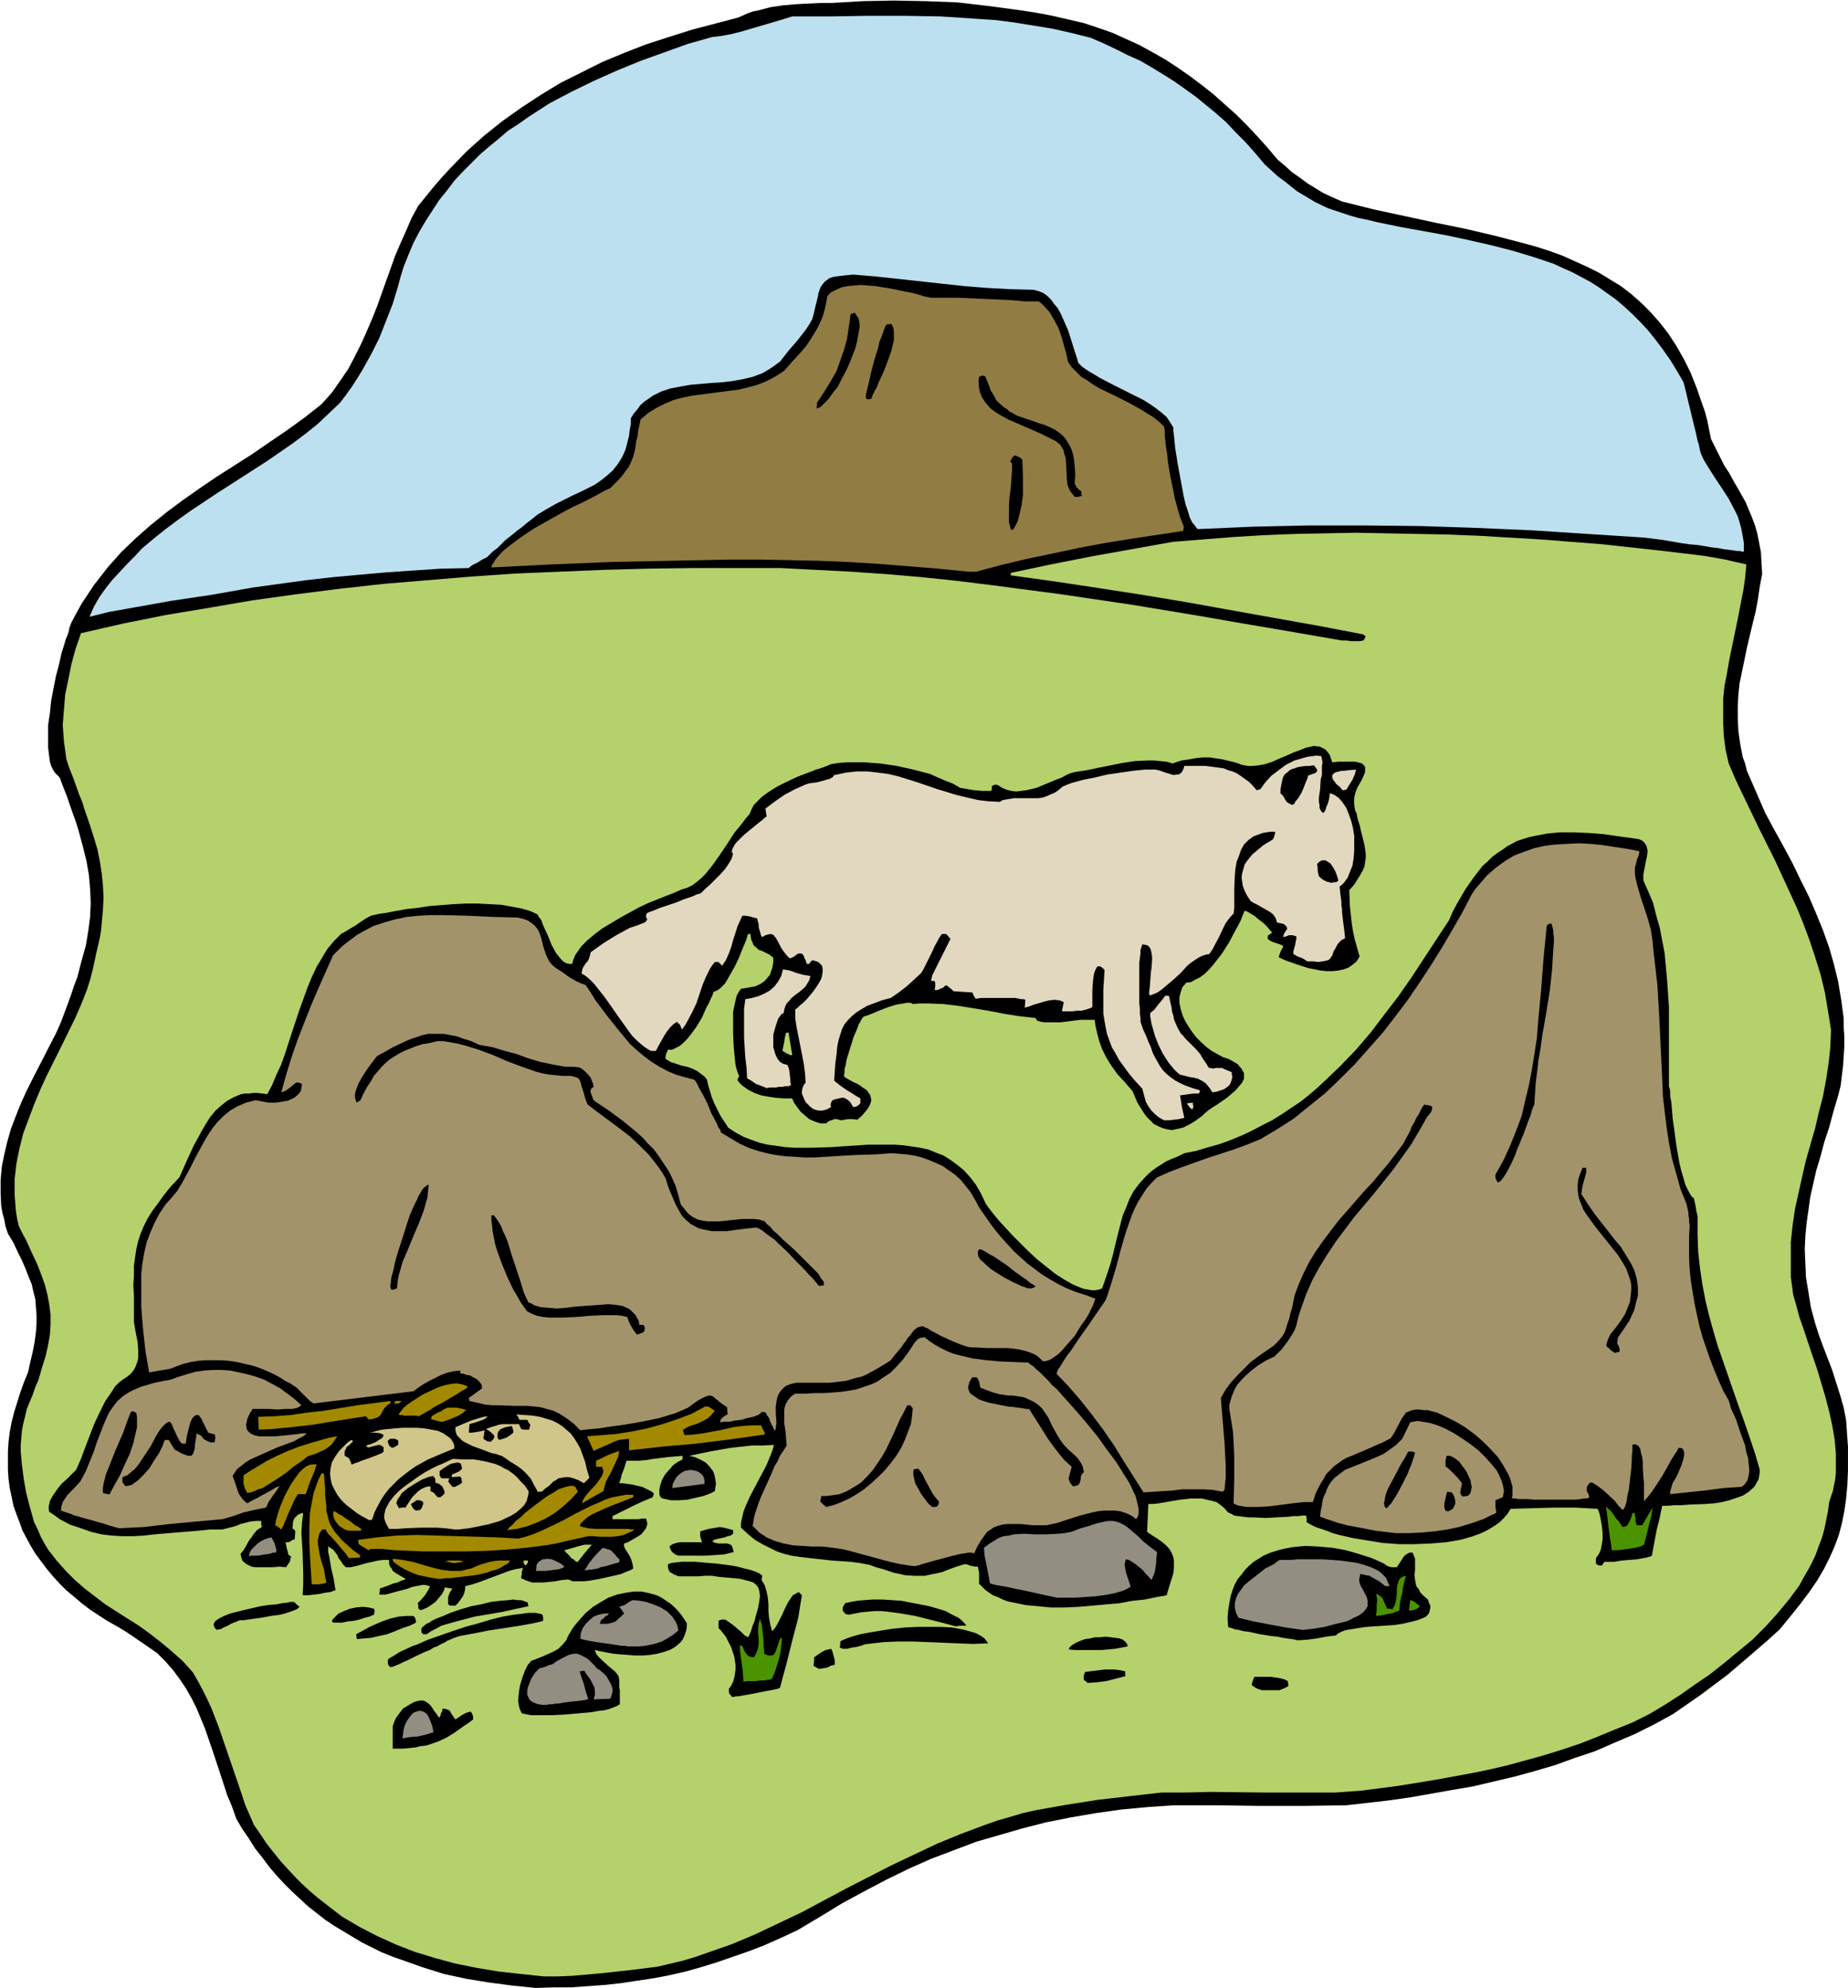 <svg xmlns="http://www.w3.org/2000/svg" fill-rule="evenodd" height="527.525" preserveAspectRatio="none" stroke-linecap="round" viewBox="0 0 3035 3265" width="490.455"><style>.brush1{fill:#000}.pen1{stroke:none}.brush2{fill:#b5d16b}.brush3{fill:#938e82}.brush4{fill:#4c9300}.brush5{fill:#a38900}.brush6{fill:#a3936b}.brush7{fill:#d1c689}.brush8{fill:#e2d8bf}</style><path class="pen1 brush1" d="m880 3265-39-4-38-5-37-6-37-8-35-11-34-12-17-6-17-7-16-8-16-8-15-9-15-9-15-9-15-10-14-11-14-11-13-12-13-12-13-13-13-14-12-14-11-15-12-15-10-16-11-16-10-17-7-20-8-19-12-37-12-36-12-35-7-17-7-17-8-16-9-16-10-15-11-15-13-15-14-14-26-18-25-17-15-9-16-9-14-9-15-10-13-10-13-11-12-10-11-11-11-12-10-12-9-12-9-12-8-13-7-13-7-13-5-14-5-13-5-14-3-15-3-14-2-15-1-15v-30l1-16 2-16 3-16 4-16 5-16 5-16 6-17 7-17 4-18 4-17 3-16 2-15 1-15v-13l-1-13-1-13-3-12-3-13-5-12-5-13-6-14-7-14-7-15-9-15-4-12-2-11-3-11-2-11-1-21v-22l2-22 4-20 5-21 6-21 8-21 8-20 9-20 10-20 20-39 20-39 7-16 6-16 6-16 5-14 5-15 5-13 7-27 7-25 4-24 3-23 1-23-1-23-2-23-4-23-6-24-7-26-4-13-5-14-5-14-5-15-6-15-6-16-4-4-4-4-3-5-3-6-2-7-1-7-1-8-1-8v-37l3-20 2-20 4-21 4-20 5-19 4-18 5-16 2-7 3-7 2-6 1-6 2-5 1-3 9-17 9-16 10-15 10-15 11-14 10-13 23-26 24-23 25-22 26-21 27-20 27-19 28-19 58-37 29-20 28-19 29-21 28-22 17-19 14-20 13-19 11-21 10-20 9-20 9-21 8-20 15-42 15-42 9-21 9-20 9-21 11-20 13-16 13-16 13-15 13-14 27-28 29-26 30-24 31-22 32-21 33-20 34-17 34-17 36-15 36-14 37-12 38-12 38-10 38-10 7-3 9-4 8-3 10-2 19-5 20-3 22-2 20-1 20-1h18l52-3 51-1 52 1 52 2 52 6 52 7 26 4 26 5 26 6 26 6 24 8 23 8 22 10 22 10 22 12 21 12 20 13 20 14 20 15 19 15 19 17 18 16 18 18 17 18 17 19 16 19 13 11 11 10 13 9 12 9 13 8 13 8 15 7 16 7 52 13 51 11 51 11 49 10 47 11 23 6 23 6 22 6 22 7 22 8 20 9 20 9 20 10 18 11 18 11 17 13 17 15 15 15 15 17 14 18 13 20 12 21 11 22 10 25 9 26 5 14 4 15 3 15 3 15 8 16 7 14 7 14 8 12 7 13 7 12 13 23 5 12 5 12 5 13 4 14 3 15 3 16 1 17 1 19-4 21-3 21-4 21-5 20-9 38-8 39-4 19-2 19-1 19v20l1 21 3 21 4 21 4 11 3 12 30 69 15 28 15 27 15 28 13 27 14 28 12 28 11 27 10 28 8 28 7 29 5 30 4 30v15l1 15v15l-1 16-1 16-2 16-2 17-4 16-8 27-7 26-8 24-6 23-7 23-5 22-5 22-3 22-3 21-2 21-1 22 1 23 1 23 4 24 4 25 7 26 6 19 7 19 15 39 13 41 6 21 4 21 1 15 1 14 1 14v39l-1 24-2 22-3 21-4 20-5 19-7 19-8 18-9 18-11 19-13 19-15 20-16 20-9 11-9 11-21 19-22 19-42 36-44 33-23 16-23 16-31 17-32 16-33 14-32 14-33 11-33 12-34 10-33 9-34 8-34 8-35 6-34 6-34 6-35 5-70 8-71 1h-71l-70-1h-71l-44 3-43 4-42 6-41 7-40 8-39 10-38 11-38 11-37 14-37 14-36 16-37 18-36 19-37 20-36 22-37 22-28 13-27 12-26 10-26 9-26 9-26 8-25 7-26 6-26 5-27 4-26 4-27 3-28 2-28 2h-28l-30 1z"/><path class="pen1 brush2" d="m893 3246-38-4-36-4-36-6-35-7-33-9-33-10-31-12-31-14-29-15-29-17-13-10-13-10-14-11-13-11-12-11-12-12-24-26-12-15-11-14-10-15-11-16-14-32-11-33-11-32-11-32-11-32-12-31-7-15-7-14-8-15-8-14-17-19-18-16-18-15-18-14-18-13-19-12-36-23-17-13-17-13-16-14-15-15-15-17-7-9-7-9-6-10-6-11-5-12-6-12-7-25-6-23-4-23-3-23-2-22v-11l1-12 1-11 2-11 3-12 3-13 5-12 5-12 4-12 5-11 6-21 6-19 4-18 3-17 1-17v-16l-2-16-3-16-4-16-6-17-7-18-9-19-9-20-6-11-6-12-3-13-2-13-1-13-1-13v-25l3-26 5-25 6-24 9-24 9-24 10-24 11-24 24-48 23-47 10-23 9-23 5-16 4-15 3-14 3-14 3-13 3-13 2-12 1-11 2-22 1-21-1-20-2-20-3-19-4-20-6-20-7-22-8-23-4-13-5-12-5-14-5-14-6-15-5-15-2-15-2-14-1-14-1-13 1-13 1-12 2-25 5-24 5-25 7-26 9-26 70-16 70-14 72-12 70-12 72-10 71-9 72-8 72-6 72-6 73-5 72-3 72-3 73-2 73-1h145l58 3 58 3 58 4 58 5 57 6 57 7 114 15 115 17 115 19 57 10 59 10 116 20h8l6 1h15l6-1 2-3 2-4-2-1-2-2-73-14-73-13-145-26-72-12-71-11-73-11-72-10v-4l66-14 66-13 67-12 67-12 50-4 50-4 50-3 50-2 50-1 51-1 50 1 51 1 51 1 50 2 101 6 102 8 100 11 67 8 34 6 17 4 18 4-2 22-3 21-4 20-4 21-8 39-4 19-4 20-3 18-4 20-2 20v41l1 21 3 23 5 22 12 28 13 27 25 52 26 52 24 52 12 26 11 27 10 27 9 27 9 29 7 29 5 30 5 31-1 28-3 28-4 26-5 27-7 27-6 26-15 52-6 26-6 27-6 27-4 27-3 28v57l2 15 2 15 5 17 5 19 7 20 7 21 7 21 8 23 14 47 6 23 5 23 4 23 2 23v32l-1 10-2 10-2 10-3 9-3 9-2 15-3 15-3 15-4 14-5 13-5 14-6 13-7 13-7 12-7 13-17 23-19 23-20 22-21 21-23 19-23 19-24 19-25 17-24 17-25 16-25 15-28 14-30 12-29 12-28 11-30 10-29 9-29 8-29 8-30 7-29 6-60 11-61 10-62 8-41 3h-123l-82-1-41 1h-40l-27 3-26 3-52 6-51 8-51 9-22 5-20 6-21 6-20 7-40 15-39 16-38 18-38 18-74 38-73 39-38 18-38 18-38 16-40 14-20 7-20 6-21 5-21 5-48 6-46 5-46 4-24 1h-23z"/><path class="pen1 brush1" d="M649 2872h-4v-37l2-6 3-7 5-7 3-4 4-5 5-3 5-3 5-3 4-2 4-1 4-1h6l3 1 3 2 3 2 3 3 3 4 3 5 4 5 4 6 1-1 1-2 1-2v-2l2-3 1-5 5 1 4 1 3 2 1 2 1 2 2 3 2 3 3 4 6-4 6-4 6-3 7-2 2 3 1 2 1 3v5l-8 6-9 6-7 5-7 5-13 8-13 6-14 5-7 2-9 1-8 2-10 1-11 1h-12z"/><path class="pen1 brush3" d="m661 2855 1-8 1-7 2-7 3-6 4-6 3-4 4-4 5-2 4-1h4l5 2 4 3 3 5 3 7 3 8 2 10-13 4-13 3-13 1-12 2z"/><path class="pen1 brush1" d="m872 2817-15-3-2-4-2-5-1-5-1-6 1-13 2-13 4-13 4-11 5-10 3-3 2-3 18-7 9-4 9-4 9-5 7-7 6-7 2-5 2-4 8-13 10-12 10-11 12-10 13-8 12-7 14-5 14-3 13-2h14l14 3 7 2 6 2 7 4 6 4 6 4 6 5 6 6 6 7 5 7 5 8v6l-1 6-2 6-2 5-2 4-3 4-8 7-8 5-11 4-11 3-12 2-12 1h-13l-12-1-13-1-11-1-11-2-10-2-9-2 2 6 4 5 5 5 11 10 6 5 6 5 5 7 1 6v12l1 5v23l-5 3-5 2-8 3-8 2-9 1-11 2-22 2-23 2-21 1h-34z"/><path class="pen1 brush3" d="m891 2800-7-1-6-2-4-2-4-3-2-4-2-4v-8l1-5 2-5 4-10 6-9 7-7 8-2 7-3 7-2 5-4 11-6 10-5 4-1 5-1h5l5 2 6 3 7 4 6 6 4 4 4 5 5 3 6 5 5 5 4 7 4 7 2 7v4l-1 4-1 4-2 4-27 1 1-4 1-3v-7l-1-6-3-6-3-6-8-11-2-4-8 1 3 10 4 11 3 12 2 6 2 7-11 2-10 1-9 1-8 1-6 1-5 1h-5l-4 1h-6l-4 1h-7z"/><path class="pen1 brush1" d="m1202 2787-2-3-2-2-1-3v-5l4-6 3-6 2-7 1-6 1-7v-7l-2-14-5-15-6-12-3-6-4-5-4-5-4-4v-12l2-1 3-1h6l6 4 7 5 13 11 6 6 6 3 4-9 3-10 3-7 2-8 4-14 1-6 1-5 1-9-1-8-2-6-3-4-5-4-6-2-8-2-8-2-10-1-11-1-12-1-13-2h-11l-12 1h-30l-4-1-5-2-3-2-4-2-2-4-1-4v-5l6-2 8-1 9-1h21l11 1 24 2 24 3 11 2 11 3 9 2 9 3 7 3 5 4-1 4v4l3 4 2 4 3 10 2 10 1 11v11l1 11 2 11 3 11 3-3 3-4 5-9 5-10 5-11 5-10 6-9 2-3 4-2 3-2 3-1 5 5-3 18-3 19-10 38-10 40-5 18-5 19-2 1-3 1-5 1-5 1-11 2-25 5-12 2-5 1h-4l-4 1h-3zm871-11-7-2-4-2-3-2-3-2v-3l1-3 1-3 2-5h27l7 1 7 1 8 2 6 3 1 8-5 3-5 2-5 2h-28zm-287-12-3-3-2-1-1-1v-8l1-2 1-3 32-4h16l9 1 9 2v8l-31 8-16 2-15 1z"/><path class="pen1 brush4" d="m1221 2762-1-16-2-15-2-14-1-13 2-2 3 3 1 3 3 6 2 2 2 3 4 2 6 1 2-3 2-4 3-8 1-8v-8l-1-9v-8l1-8 2-7 1 1v2l1 3 1 3 1 8 1 9 1 9v9l1 8v5l4 2 4 1h5l2-1 2-2 2-4 2-6 2-6 2-6 3-5 1 3v3l-1 8-1 9-2 10-6 20-3 8-4 8-14 2h-5l-7 1h-14l-6 1z"/><path class="pen1 brush1" d="m1345 2741-9-5 1-7v-7l7-5 6-4 6-3 5-1 4-1 1 2 1 2 2 7 2 8v7l-7 2-6 3-7 1-6 1zm-704-3-2-2-1-1-1-3v-6l3-3 4-2 5-3 6-4 6-3 7-3 8-4 9-3 18-8 20-7 20-7 21-7 22-6 20-6 20-5 18-3 9-1 7-1 8-1h11l6 1 4 1 2 1 1 5v5l-7 2-9 2-11 2-11 2-26 4-26 4-25 5-11 2-11 2-9 3-7 3-5 2-4 3-3 1-4 2-5 3-6 2-6 4-8 3-15 7-14 7-7 3-6 3-5 2-5 2-3 1h-2zm1125-28-11-1 2-4 5-4 5-3 7-3 8-3 8-1 8-2h9l9-1 8 1 8 1 7 1 5 2 4 3 3 4 1 4-10 2-11 2-11 1-11 1h-43zm-382-2-2-1-3-1 1-5v-5l3-2 5-2 5-2 6-2 7-2 7-2 16-3 18-3 19-3 20-2 20-1h39l19 1 16 3 8 2 7 2 7 2 6 3 5 3 4 3 3 4 3 4-25 1-25-1-49-2-24-1h-25l-24 1-26 3-6 1-5 2-4 1-4 1-7 1-4 1-4 1h-7z"/><path class="pen1 brush3" d="M1039 2704h-8l-5-1h-6l-12-2-14-2-14-2-12-2-5-1-4-1-4-1-2-1 1-9 3-8 5-7 6-6 7-6 8-3 9-2h8l-2 3-3 1-4 4-4 3-1 3-1 3h11l6-1 4-1 5-2 4-4 5-4 5-5-2-3-2-3-4-5 3-1 3-1 3-1 3-2 4-3 6-3 11 1 11 2 12 4 12 5 11 7 4 4 4 4 4 6 3 5 2 6 1 6-10 8-8 5-9 5-9 3-8 2-10 2-10 1h-11z"/><path class="pen1 brush1" d="m2131 2694-4-1-5-1-8-1-7-1-9-2-10-1-19-3-18-4-9-1-7-2-7-1-5-2-4-1-2-1-1-14 1-13 2-12 2-11 3-10 4-10 5-9 6-7 6-8 7-7 7-6 8-5 8-5 9-4 9-3 10-3 9-2 11-2 10-1 11-1 21 1 23 2 22 4 21 6 22 7 20 9 4 3 4 2 5 1h8l6-9 5-8 3-3 3-2 4-2h5l2 5 2 5v18l-1 9 1 8 1 5 1 5 4 5 3 6 5 5 7 6 2 6 2 4v4l-1 4-1 4-2 3-3 3-4 2-10 4-12 3-13 3-14 2-15 1-15 1-15 1-14 2-12 2-6 1-4 1-5 2-4 2-2 1-3 3-8 1-8 1-16 3-15 2-16 1zm-1545-2-1-8 22-12 11-5 12-5 12-4 13-3 12-1h12l2 2 1 2 1 3v4l-10 5-12 4-12 5-13 5-14 3-13 3-12 1-11 1zm109-8-2-2-1-2v-5l2-3 3-2 3-3 5-2 4-3 6-3 13-5 14-6 15-5 17-5 16-3 16-4 16-2 14-1 7-1 6 1h6l4 1 5 2 3 1v3l1 3-9 2-10 2-22 5-23 4-24 4-23 6-11 3-11 3-10 3-9 5-8 4-7 5h-6zm-339-7-3-3-1-2-1-3v-2l1-2 2-3 3-2 3-2 8-4 10-4 12-3 12-3 26-6 13-2 12-1 11-2 9-1 3-1h7l4 4 5 4-3 3-4 2-5 2-6 2-6 2-8 2-15 2-16 3-15 2-14 2h-6l-5 2-5 2-5 2-3 2-4 2-5 2-3 2-3 1h-2l-3 1z"/><path class="pen1 brush3" d="m2140 2677-28-4-27-5-26-5-25-6-4-8-2-8v-8l2-8 3-7 5-7 5-7 7-6 14-11 14-11 8-4 6-3 5-4 3-2 2-1h18l11-1h41l29 2 15 2 13 2 14 4 11 4 10 5 5 4 3 3 4 4 4 9 2 5h-7l-5-4-5-4-11-6-5-3-6-1-4-1-5-1-1 5-1 5 1 5 2 5 5 9 5 10 1 5v9l-3 5-4 5-3 2-4 3-4 2-5 2-5 3-7 3-17 4-19 5-18 3-9 1-8 1z"/><path class="pen1 brush1" d="m1569 2671-22-6-44-11-23-4-22-3-11-1h-11l-11 1-11 1-10 2-10 2-5-1-2-2-2-2-1-3v-3l1-3 3-5 9-2 11-2 12-1 14-1h15l15 1 16 1 15 3 16 3 15 3 14 4 13 4 11 6 10 5 4 3 4 4 3 3 2 3h-9l-9 1zm-1022-6-2-3 2-3 3-3 3-3 3-3 9-4 10-4 10-2 11-1 9 1 9 2 1 2v4l-1 4-7 3-8 2-9 3-9 2-10 1-9 2h-15z"/><path class="pen1 brush4" d="m2260 2654 1-10v-9l1-8-2-9 3 1 3 2 3 2 2 3 3 7 4 9h4l5 1 2-4 2-4 2-8 1-9v-8l1-7 2-7 2-3 2-2 4-2 4-1-3 11-2 9-1 8-2 7-2 11-1 11-10 4-9 2-10 2-9 1zm59-9h-5l2-17 4 1 3 2 4 3 5 4-6 5-4 1-3 1z"/><path class="pen1 brush1" d="m689 2644-2-3v-5l-1-3 6-6 6-7 5-8 2-4 1-3-4-1-4-1h-4l-5 1-11 2-11 4-12 3-11 3-11 3h-10l1-10 1-1h2l5-2 6-2 7-3 8-2 6-3 4-1 2-1 1-1-7-4-5-3-5-3-4-3-2-4-3-4-1-4v-6h-9l-9 1-18 4-18 5-9 2h-8l-5-5-3-5-4-5-2-5-3-4-3-4-4-3-5-3v9l2 9 3 18 2 8 2 9 3 19h-1l-3 1-2 1-4 1-8 1-9 2-9 1-8 1h-9l-1-1 1-17v-17l-1-34-1-17-1-17 1-16 2-16-5 1-4 2-3 3-2 2-2 4-1 4v4l-1 5 3 2 2 3-1 13-3 1-2 1-3 2-3 1h-4l2 10 3 11 4 2-1 5-1 4-3 4-3 5-11-1-12 1h-28l-6-1-4-2-4-2-4-3-3-3-2-6-1-5 5-6 3-5 6-11 4-5 4-6 5-6 8-5-1-5v-5h-9l-9 1-16 4-7 3-7 2-16 4h-20l-19 2-37 3-35 3-18 2-18 1h-17l-17-1-17-2-17-4-17-6-18-6-17-9-8-6-9-6-1-4v-5l1-4 1-5 5-9 7-10 7-9 9-8 8-8 7-7 8-18 7-19 15-39 9-19 9-18 11-16 5-8 7-7 7-5 6-4 6-5 4-5 3-5 2-5 2-6 1-5v-12l-1-14-3-15-3-18v-42l-1-18 1-17v-15l2-15 2-13 3-13 4-12 5-12 6-12 8-13 9-12 10-14 12-15 7-7 7-8 11-25 12-26 13-24 7-12 7-11 9-11 9-8 10-8 11-6 12-5 6-1h7l7-1h7l8 1 8 1 8-15 7-17 8-17 6-17 12-37 12-36 13-36 7-17 8-17 9-15 9-15 11-13 12-12 3-1 3-2 2-1 3-2 5-3 7-4 7-5 9-6 9-5 13-3 14-2 15-3 17-3 19-2 19-3 39-3 20-1h20l19 1 19 1 17 3 16 3 14 4 7 3 6 3 2 4 4 5 2 6 3 7 6 13 6 15 7 13 4 5 4 5 4 4 5 3 5 1h5l1-5 2-5 2-5 3-4 7-10 10-10 12-10 12-9 15-9 15-9 31-17 15-7 15-6 15-6 13-5 11-5 10-3 8-4 8-6 7-6 7-7 12-15 12-17 12-18 11-17 13-16 6-8 6-7 3-7 4-8 6-6 7-7 8-6 9-6 10-6 10-5 21-10 21-8 10-4 10-3 8-3 7-3 13-2 14-1h27l27 2 27 4 27 6 27 7 25 11 13 5 12 7 24 4 13 1h14l1-3v-5l2-1 2-1h5l8 5 7 3 8 2 8 1 8-1 8-1 9-2 8-2 17-7 17-7 8-3 7-4 7-3 7-2 20-3 19-4 20-4 20-4 20-3 21-1h10l10 1 11 1 10 3 8-3 7-2 13-2 11-2 11-1h11l6 1 7 1 7 1 8 2 9 2 10 3 5 2 5 1 6 1h6l11-1 11-2 12-4 11-5 12-5 11-5 11-4 10-4 9-2 5-1 4 1h4l4 2 4 2 3 2 3 4 3 4 2 6 2 6 10-1h28l4 1 4 1 3 1 2 2 2 2 1 2v8l-2 5-3 7-4 7-4 7-3 8-2 9v8l1 9 1 4 2 4 2 10 3 9 2 9 2 8 4 16 1 7 1 7v7l-1 7-1 7-3 7-4 7-5 8-5 8-8 9 1 26 3 28 2 13 3 14 4 14 4 14-5 8-6 5-7 5-8 3-9 2-9 1h-10l-10-1-10-2-10-2-19-6-8-3-9-3-7-3-6-3 2-6 2-5 3-5v-3l-5-2-6-2-6-2-4-2-4-3v-5l1-1 3-2 3-2-1-2-2-2-5-6-6-6-8-6-7-6-7-4-3-2-2-1-3-1h-1l-3 7-3 8-4 8-5 9-10 19-12 19-7 9-7 9-7 8-7 7-8 6-8 4-7 4-8 1-3 4-3 3-3 9-2 8v9l2 10 3 10 4 9 6 10 6 9 7 9 8 8 9 8 8 6 9 5 9 5 9 3 6 3 5 3 5 3 3 4 3 3 2 4 2 3v10l-3 6-5 6-6 7-7 6-7 6-16 11-8 5-7 5-6 5-4 4-11 8-10 6-10 5-9 2-9 2-7-1-8-2-7-3-8-4-6-6-6-6-5-7-5-8-5-8-8-19-13-15-12-13-10-14-8-13-7-14-5-14-4-16-2-9-1-9h-24l-16 2-16 2h-27l-6-1-4-1-3-2-1-3-27-3-25-4-26-5-24-4-25-4-25-3-25-1h-13l-12 1-3-2h-7l-5 1-6 1-6 1-13 4-13 5-12 5-5 2-5 2-4 1-3 2-2 3-2 4-3 5-2 6-6 14-5 16-5 16-2 7-1 7-2 7v6l-1 4 1 3 14 8 7 3 5 3 5 4 5 3 3 4 3 4 1 4 1 5-1 4-2 5-3 5-4 5-5 6-8 7-8-1h-7l-12 2-3-1-4-1h-4l-2 1-6 2-3 2-2 2h-10l-9-3-9-4-7-6-7-6-6-8-5-7-3-7h-14l-13-1-13-2-11-2-11-4-10-5-10-7-4-4-4-5 1-3 2-4-2-4-2-6-2-8-1-9-1-10-1-11-1-23v-34l2-10 2-9 2-8 4-7 3-4 12-2 11-2 9-4 7-5 6-7 3-4 1-4 2-5 1-5 1-6v-7l-6-5-6-3-6-3-6-2-4-4-3-2-2-3-1-3-2-4-1-5-1-6-4 2-1 4-2 6-2 5-3 7-6 15-7 15-8 14-4 7-4 7-5 5-4 4-5 3-5 2-2 6-3 6-3 7-4 7-7 16-9 15-11 15-5 6-6 6-6 5-6 3-6 3h-7l-3 7-1 4v4l8 5 9 3 9 3 9 2 9 3 8 4 8 6 4 3 4 5 2 9 3 10 3 10 4 10 5 10 5 10 13 20 12 8 13 7 13 5 14 5 13 3 15 2 14 2 15 1h29l31-1 30-2 30-2h45l14 1 14 2 13 2 14 3 12 5 13 5 11 7 11 8 11 9 10 11 10 13 8 14 8 17 2 3 3 4 7 9 9 11 11 12 12 13 13 13 13 13 14 13 15 12 15 12 14 9 14 8 7 3 7 3 6 2 7 1 5 1h6l6-1 5-2 7-20 6-18 5-18 4-17 2-8 2-8 4-16 4-15 6-14 5-13 7-13 9-12 10-11 6-6 6-5 7-5 8-5 8-5 9-4 10-4 10-5 20-4 20-6 18-5 19-7 17-7 17-8 17-9 16-8 16-10 15-10 15-10 14-11 14-12 13-12 26-25 25-26 24-28 22-29 23-30 21-30 21-32 42-64 6-14 7-13 7-12 7-12 7-10 7-10 7-9 7-9 8-7 8-8 8-6 8-5 8-6 17-9 9-3 10-3 9-2 21-4 21-2h22l25 1 25 2 28 4 29 4 5 2 4 3 2 3 2 3 1 4 1 4-1 9-2 9-2 11-2 10v10l8 18 8 19 5 20 6 21 4 21 4 21 2 22 2 22 3 44v130l2 7v9l2 11 1 12 1 13 2 14 4 30 5 29 3 13 4 13 3 11 5 10 4 7 2 3 3 2 3 14 1 7 2 8v30l1 29 3 27 4 27 5 26 6 25 7 25 7 24 17 49 17 49 9 25 9 26 9 27 8 27v6l-1 6-1 5-3 5-2 4-3 4-8 7-9 6-11 4-12 4-12 3-13 2-14 1-26 1-13 1h-12l-11 1h-9l-2 9-2 10-5 20-4 21-2 11-2 11-2 1-3 1-4 1-5 1-11 2-13 1-12 1-12 2h-16l-2 3-2 3h-5l-2-1-2-1-1-2v-8l3-4 3-5 2-5 1-5 2-11v-11l-1-11-2-11-2-10-3-8-36-2h-36l-36 1-35 1-5 8-6 7-6 6-8 6-8 5-9 5-9 4-11 4-10 3-11 3-24 4-25 2-26 1h-26l-26-2-25-4-24-4-22-5-11-3-10-4-9-3-9-3-8-4-7-4v-6l-1-5h-6l-7 1h-8l-8 1-19 1-19 1-19-1h-9l-8-1-8-1-7-1-5-3-5-2-6-7-6-5-7-5-7-2-9-2-8-2h-18l-18 2-18 3-17 3-9 1h-8l-2 46 9 6 8 5 7 5 6 5 5 5 3 4 3 6 2 5 1 6v13l-1 8-2 7-3 9-3 10-3 10-17 3-19 4-20 2-21 4-23 2-22 2-23 2-23 1h-22l-21-2-21-2-19-4-10-2-8-3-8-4-8-3-6-4-7-5-5-5-5-5v-18l-1-5-1-5h-4l-4-1h-3l-2-1-6-2h-3l-4 1-12 4-11 4-10 4-9 2-10 2-9 2h-16l-17-1-8-2-10-2-9-3-9-3-11-3-11-4-16-3-15-2-15-1-15-1-27-3-26-3-14-2-12-3-12-4-12-6-12-6-12-7-11-9-12-11v-8l2-9 2-9 3-8 8-18 9-17 9-17 9-17 7-17 3-8 2-8-18 1h-18l-18 2-18 2-34 6-33 7 9 2 9 4 9 5 6 6 3 4 3 4 2 5 1 4 1 6 1 6-1 5-1 7-4 2-4 2-11 4-13 3-13 3-14 1h-12l-6-1-4-1-5-1-3-2-2-4v-9l1-5 3-10 5-9 7-8 7-8 7-5 4-2 4-2v-6l-12 1-12 1-24 3-12 2-12 1h-20l-4 13-2 5-2 5-1 5-1 3-1 3-1 3h6l7 1 8 1 8 2 9 2 8 4 6 3 3 2 2 2-1 3-1 3-17 7-17 8-16 8-16 8v5h43l5-1h7l1 3 1 4v3l-1 3-1 3-3 4-5 6-8 5-7 4-7 4-6 2v5l2 4 5 8 3 5 2 5 2 7 1 7-3 2-5 2-5 2-7 3-8 2-9 2-18 4-17 3-9 1h-19l-4-2-3-1-11 1-10 2-10 1-9 1h-19l-9-3-9-4v-3l1-3v-4l1-4 1-3-12 2-11 3-24 9-24 9-12 4-12 3v5l-1 4-1 4-2 4-5 7-3 4-4 4h-9l-1-1-2-1v-12l1-3 2-5 2-3 2-3-13-2v3l-1 2-3 6-5 6-6 7-7 5-6 4-7 3-3 1h-3z"/><path class="pen1 brush3" d="m1736 2624-19-4-18-4-18-4-15-3-14-3-6-1-6-1-5-1-4-1-3-1h-2l-3-16-3-15-3-15-1-13 8-6 8-5 8-5 8-3 9-1 8-2 17-1 17 1h19l20-1 10-1 11-2 8-3 8-3 7-2 7-2 6-2 6-2 9-2 9-2h8l6 1 6 2 6 3 5 3 6 5 7 6 7 6 8 8 10 8 12 9v4l-1 6v6l-1 7-1 8-2 6-2 5-1 2-1 2-5-6-5-5-5-6-6-5-5-4-6-4-5-3-5-1-1 4-1 5 1 6 1 6 2 6 2 6 4 12-7 4-7 3-14 4-16 3-17 2-16 1-16 1h-28z"/><path class="pen1 brush5" d="m512 2602-3-47-1-24v-23l1-23 2-11 2-11 2-11 4-11 4-11 5-10h4l1 13 1 12v11l1 9 1 9v8l2 7 2 8 2 6 4 7 4 6 6 7 6 7 9 8 9 8 12 9-1 1v2l-18 1-5-7-5-6-10-12-10-11-5-5-3-6h-6l-3 4-2 4-1 5-1 5v5l1 6 2 12 3 12 4 12 2 12 1 5 1 5-2 1-4 1-7 1h-11zm207-9-12-2-10-2-10-2-8-3-9-4-8-4-8-5-8-6-1-3v-2l8 1 8 1 16 3 31 9 16 4 16 2h17l8-2 9-2 9-4 8-3 7-2 7-2 6-1 8-1h19l-4 5-6 3-6 4-7 3-8 2-8 3-18 4-17 2-17 2-8 1h-7l-7 1h-6z"/><path class="pen1 brush3" d="m880 2580 1-5v-4l2-4 2-2 3-2 3-2h3l4-1 8 1 7 3 8 4 6 5-1 1-2 1-5 2-7 1-8 1-8 1h-16zm80-1 4-6 3-5 7-9 7-8 4-4 5-5 6 2 4 1 3 1 2 2 2 2 3 3 3 4 5 5-1 2v2l-8 2-7 2-6 2-5 1-5 1-4 2-6 1-5 1h-3l-8 1z"/><path class="pen1 brush6" d="m1499 2572-20-3-18-4-37-10-18-5-19-5-19-3-18-2h-16l-16-1-16-1-15-3-14-4-14-6-6-4-6-4-5-5-6-6 1-5 1-7 2-8 3-9 3-9 4-10 9-20 9-20 4-10 5-8 4-9 4-6 4-6 3-5-1-11-1-13-2-12v-23l1-5 2-5 3-5 3-4 4-4 5-3h17l15-1h15l15-1 13-1 13-2 12-2 12-4 12-4 11-5 10-7 11-7 10-10 10-11 9-12 10-15 1-2 2-2 4-4 4-2h3l3-1 9 7 9 6 9 5 10 5 10 4 11 3 21 5 23 3 22 2 47 2 3 3 5 3 5 5 6 5 6 6 7 7 7 8 8 7 16 18 17 19 17 20 17 21 15 21 15 20 7 11 6 10 6 9 5 9 4 9 4 8 2 8 2 8 1 6v6l-1 5-3 5-8-6-9-4-9-3-9-1h-18l-10 1-9 2-20 5-19 6-18 6-9 2-9 2h-23l-10-1-10-1h-23l-7 1-7 2-6 2-6 4-6 4-5 7-5 7-6 10-5 11-5-1h-5l-5 1-7 1-13 3-15 4-15 4-14 4-7 2-6 2-5 1h-4z"/><path class="pen1 brush2" d="m863 2571-1-1-1-1-1-2v-4h7v3l-1 2-1 1-2 2z"/><path class="pen1 brush5" d="m743 2567-7-2h-6l7-2h16l8 1-1 1h-2l-2 1h-3l-4 1h-6z"/><path class="pen1 brush2" d="m946 2565-4-4-4-2-2-3-2-2-3-3-2-2-2-3 11-3 10-3 12-3h12l-12 14-11 14h-3z"/><path class="pen1 brush3" d="m409 2556 1-6 3-5 5-5 5-5 6-4 6-3 6-2 5-1 2 4 3 6 2 7 1 4-1 4h-5l-5 2-8 1-6 1-5 1h-11l-4 1z"/><path class="pen1 brush1" d="M1144 2555h-30l-5-2-4-3-2-2-1-2-2-4v-3l5-3 6-2 6-1h36l-2-6-1-4v-8l14-4 12-2 6-1 7 1 7 2 8 2v6l-4 3-5 1-5 2-5 1-5 1-4 1-3 1-3 2 2 2 3 1 5 1h15l5 2 2 2 1 3 1 3 1 4-8 2-8 2-15 1-16 1h-14z"/><path class="pen1 brush5" d="m695 2548-23-1-23-1-21-2h-20l-1 1-2 1-16-10-1-7 16-2 15-2 33-3 33-1 34 1 67 2 33 1 32 2 12-3 12-4 12-5 11-5 25-12 24-13 24-12 12-5 11-5 12-4 11-2 11-2h12v4l-5 2-5 2-13 5-13 5-14 6-13 6-6 3-5 3-5 4-4 4-3 3-2 4 2 1 3 1 5 1 4 1 12 1h54l5 1h5l-4 3-5 2-9 4-9 2-10 1h-20l-10-1h-9l-18 4-18 4-17 4-17 3-32 4-32 3-32 2-33 1h-72z"/><path class="pen1 brush4" d="m2647 2546-1-9-2-12-3-22-1-10-1-9-1-6v-4l3 4 4 3 6 8 3 5 4 4 7 10 7-2 3-5 3-6 3-10h4v4l1 4v6l2 6h9l17-29-1 7-1 7-4 15-4 17-4 15-6 3-8 2-14 2-14 2h-11z"/><path class="pen1 brush6" d="m2292 2518-33-4-31-6-16-3-15-4-15-5-14-5 1-9 2-9 1-8 2-7 3-6 2-6 3-6 3-5 7-8 9-7 8-6 10-4 20-8 22-9 11-5 10-7 11-8 10-10 13-27 5-1 5-1h5l5 1 12 2 13 4 14 6 13 7 14 9 13 9 13 10 11 11 10 11 9 11 6 12 2 5 2 6 2 11-1 5-1 5-12 5v12l1 4v5l-11 5-10 5-20 7-20 6-19 4-21 3-20 2-22 1h-22z"/><path class="pen1 brush5" d="m572 2514-6-2-6-4-4-3-3-4-3-4-2-5-1-5 1-5h1l2 1 2 1 2 2 6 3 7 5 8 5 7 6 6 3 5 4-1 1-1 1h-20zm-110-2-5-4-5-3 1-7 2-7 2-7 3-9 7-17 9-17 5-8 5-7 5-7 5-5 6-5 6-3 6-1h6l-1 3-1 3-1 4-2 5-3 7-3 7-3 9-4 11h-13l-1 2-2 3-2 4-2 4-9 20-4 10-2 4-1 4-2 3-1 2-1 2z"/><path class="pen1 brush7" d="m747 2512-15-2-15-1h-26l-25 1-13 1h-14l-3-5-2-4-2-5-1-4v-5l1-4 1-5 2-4 5-9 7-9 9-9 10-8 10-7 11-8 11-7 11-6 10-5 10-4 8-4 7-3 17 1h18l17 3 16 4 8 3 7 4 8 4 7 5 7 6 6 7 7 7 6 9v4l-1 4-2 8-4 7-6 6-7 6-8 5-19 9-10 3-11 3-10 2-10 2-10 2-9 1-7 1h-7z"/><path class="pen1 brush5" d="M833 2513v-1h1l3-4 5-4 5-6 8-6 7-7 18-14 19-14 9-5 9-6 9-3 7-2 7-1 2 1 3 1 4 8-12 13-12 11-14 11-15 9-15 7-16 6-16 4-16 2z"/><path class="pen1 brush6" d="m196 2510-15-4-12-4-11-3-10-3-8-2-7-2-6-2-5-1-4-2-3-1-6-2-9-3 1-7 2-7 4-6 4-6 11-11 10-11 9-17 7-17 6-15 5-15 5-13 5-13 5-12 5-11 7-10 7-9 9-8 11-7 6-3 7-3 7-3 8-2 9-3 9-2 10-2 11-2 14-5 13-4 14-4 14-2 15-1h14l14 1 14 3 14 3 14 4 14 5 13 7 13 7 12 9 12 9 11 10-3 2-3 2-4 1-5 1h-12l-12 1-13-1h-28l-4 6-3 6-2 5-1 5-1 4 1 4v3l2 3 2 2 2 2 6 3 8 2h28l20-2 9-1 8-1 8-1h6l-6 5-8 4-7 4-8 3-19 7-18 8-18 8-9 4-8 5-6 5-7 5-4 6-4 6 4 11 4 12 2 6 4 6 4 5 6 5 2-1 2-1 3-2 4-2 8-4 5-3 4-2 9-5 7-4 3-2 3-1 2-1h1l-6 9-6 8-6 9-4 9-10 2-10 2-17 4-17 6-17 5-22 2-22 2-43 4-43 5-21 1-19 1z"/><path class="pen1 brush7" d="m607 2497-11-6-10-6-9-7-9-7-8-8-6-8-5-9-4-8-2-9-1-9 1-9 2-9 5-9 7-10 9-9 5-5 6-4 3 2-6 6-5 4-1 3-2 3v8l4 2 3 2 2 4 1 2 1 4h2l2-1 2-1 4-1 7-3 9-3 8-3 8-3 7-3 2-1 2-2v-7l-4-3-4-1-4 1-4 1-4 1-3 1h-3l-3-2 3-2 5-1 9-4 4-3 4-2 3-3 1-3-3-2-3-1-7-1h-10l5-1 7-2 9-2 10-1 11-1 12-1h24l12 1 11 2 11 2 9 4 7 5 3 2 3 3 2 3 2 4 1 3v5l-22 9-21 9-20 11-10 7-18 14-8 8-8 8-7 9-6 9-6 11-5 10-4 12h-2l-2 1z"/><path class="pen1 brush1" d="m2375 2482-2-3-1-4v-5l1-5 2-9 1-4 1-2 7 1 3 4 2 5 1 5v5l-2 4-2 4-5 3-2 1h-4zm-1692-1-4-3-2-3-1-2-1-3 5-3 4-3h5l3 1 3 2v3l-1 3-1 3-3 4-7 1z"/><path class="pen1 brush6" d="m2664 2479-6-6-6-8-15-14-7-6-7-5-6-4-3-1h-3l-2 3-2 2-1 3v5l1 3 2 3 1 5-3 2h-5l-6 1-8 1h-69l-10-1h-15l-6-1h-5l1-6v-13l-2-7-2-7-3-7-8-14-9-14-12-13-13-13-14-12-15-11-15-9-16-8-15-7-8-2-7-2h-7l-7-1h-6l-6 1-5 2-5 2-7 10-11 21-3 5-4 6-13 7-12 5-11 5-9 4-10 4-9 4-8 3-7 4-7 5-7 5-6 6-7 7-5 9-6 10-6 12-5 15h-15l-9 1-9 1-39 5-19 1h-17l-7-1-6-1-6-2-3-2 1-40v-38l-1-20-1-19-3-19-3-19v-7l2-7 2-7 3-7 3-7 4-6 10-11 12-11 12-9 13-8 13-6 6-6 6-6 9-12 8-12 4-7 3-8 3-13 4-13 9-25 10-23 12-22 13-21 14-21 15-20 15-20 32-38 32-40 15-21 15-21 13-22 13-23 6-7 2-5v-4l-2-2h-2l-3-1h-3l-3-1-4 6-3 6-2 4-4 6-3 7-2 3-3 5-2 6-3 6-4 7-4 8-12 16-13 17-26 31-15 16-13 15-28 32-13 17-12 16-12 17-11 18-9 18-8 18-7 19-4 20-3 10-2 9-3 8-2 7-3 8-4 6-6 7-7 7-13 9-13 9-12 9-11 11-10 10-11 12-9 12-8 14 3 37 3 36 1 19 1 19v20l-2 20-3 3-16-3-17-1h-33l-16 2-16 1-16 1-16 1-33-52-16-26-18-26-18-24-19-24-19-22-20-21 1-1v-2l2-4 4-6 5-8 5-8 7-9 14-21 15-21 6-9 7-10 6-9 5-7 4-6 2-5 8-25 8-27 7-27 8-27 9-26 5-12 6-12 7-11 7-11 8-9 9-9 20-9 21-8 42-15 43-14 22-8 22-9 27-16 28-18 26-21 26-21 24-23 24-24 23-26 23-26 21-27 21-28 19-28 19-29 18-29 17-29 16-28 15-29 6-9 7-8 6-7 7-8 7-6 7-6 15-11 15-9 16-6 17-6 18-4 18-2 18-1 19-1 19 1 20 2 19 3 20 3 21 4v4l-1 3-1 3-2 5-1 5-2 7v9l1 8 4 16 5 17 11 33 5 18 3 19 1 11 1 10 3 26 3 26 3 52 5 104 1 26 3 26 3 25 4 26 5 26 7 25 7 25 10 25 1 5 1 4 1 6v4l1 4v5l1 7-1 18v36l1 19 2 18 3 19 3 18 4 19 4 18 5 18 12 35 7 18 7 17 8 18 9 16 2 6 2 8 4 8 4 9 7 21 8 22 2 11 3 10 1 11 1 9-1 8-2 8-4 6-3 3-3 2-30 2-30 4-29 3-28 3v-4l1-4 3-10 6-10 5-11 4-10 3-10 1-5v-4l-1-4-2-3-3-1h-3l-2 3-1 3-2 2-3 5-4 6-7 13-8 14-9 14-8 12-4 5-4 5-3 3-2 3v-30l-1-9-1-17v-9l-1-8-2-7-1-6-3-5-3-2-3-1h-2l-2 1v10l-1 7v7l-1 16-2 17-2 17-2 8-1 7-1 6-2 6-2 4-2 2-1-1z"/><path class="pen1 brush1" d="m655 2477-2-4-2-4 1-4 2-4 3-4 3-5 5-4 5-4 11-7 12-7 5-2 5-2 4-1 4-1 1 1 2 2 1 3v5l6 2 4 3 2 2 1 3 2 4v4l-4 4-3 2h-4l-2-2-2-2-2-3-6-3v-8l-7 1-7 3-6 4-5 5-5 5-4 6-4 6-3 5h-6l-5 1zm1621 0-2-3-1-5 1-5 1-6 2-7 3-7 8-15 8-15 3-6 4-7 4-6 2-4 2-4 2-3h7l2 1 2 1-1 3-1 4-2 6-2 6-3 7-3 8-8 16-8 15-4 7-4 6-3 5-4 4-2 3-3 1zm-919-2-5-4-5-5 2-9h8l8-1 7-1 7-1 12-5 12-7 11-7 10-10 9-10 7-10 8-12 7-12 12-25 11-25 6-11 6-12h5l4 5-1 12-2 14-5 13-5 13-6 13-8 13-9 12-10 12-11 11-11 10-12 10-12 8-12 7-13 6-13 5-12 3zm174 0-6-5-6-8-6-8-5-9-5-9-2-9-1-4v-7l1-3 7-1 4 5 4 6 3 7 4 7 8 15 5 7 6 7v3l-1 2-1 2-1 1-3 1h-5z"/><path class="pen1 brush5" d="m956 2469 1-4 2-4 5-7 7-8 7-7 6-8 5-8 1-3 1-4-1-3-1-4h-10v-10l9-4 10-5 10-4 9-3-2 10-4 9-8 17-4 7-4 8-2 7-2 8-18 10-17 10z"/><path class="pen1 brush1" d="m2403 2458-3-2-1-2-1-3 1-3v-3l1-3 1-6-7-9-7-7-6-6-7-6v-10l1-2v-3l1-2h5l5 2 6 4 5 4 4 6 4 5 4 6 3 7 3 6 1 6 1 5-1 6-1 4-3 4-3 1-6 1zm-2227-4-7-2v-8l1-7 2-8 2-8 7-17 7-18 15-35 6-17 3-8 3-7 2-1h2l2 1 3 2 1 7v16l-2 9-4 17-6 18-8 17-8 18-9 16-8 15h-4z"/><path class="pen1 brush5" d="m406 2452-2-4-2-4-2-7v-14l9-6 10-6 18-11 18-9 18-8 18-7 19-6 21-6 11-3 12-2-5 7-4 6-6 5-6 4-7 3-6 3-15 5-10 8-12 8-12 10-13 9-14 9-13 8-7 2-6 3-6 2-6 1z"/><path class="pen1 brush7" d="m883 2450-3-6-3-5-5-10-7-8-7-7-8-6-8-5-5-3-4-3-9-6-4-1-5-2-6-1-6-2-13-5-14-5-12-6-5-3-4-4-4-4-2-4-1-5v-5l26-11 13-4 7-2 7-1-3 3-3 2-8 3-9 3-4 1-3 1-1 14h5l7-1 6-1 8-2-1 5v3l-1 3v2l1 2 2 1 3 2 6 1 2-2 2-2 1-2 1-2-1-3-2-2-3-3-3-2-3-2-2-1 8-3 7-2 6-2 6-1h28v3l2 2v2l2 1 2 1h10l2-8-3-4-2-4h-13l-2-5-3-4 14 1 13 1 12 2 10 3 10 3 8 4 8 5 7 6 7 6 6 8 5 8 5 9 4 11 4 11 3 13 4 13-9 9-9-5-8-3-7-2h-7l-5 1-6 1-4 3-4 2-7 7-7 5-3 3-3 2h-6z"/><path class="pen1 brush3" d="m1104 2444 1-7 3-6 3-5 4-4 4-3 5-3 5-1 5-1 5 1 5 1 4 2 3 2 3 3 2 4 1 5v5l-53 7z"/><path class="pen1 brush1" d="m743 2442-4-5-3-4 2-5h-12l-2-1-1-2-1-2v-7l7-5 8-5 4-2 5-1 5-1 5 1 1 2 1 2v2l1 3-4 4-4 2-9 4v4l14-1 1 2 1 1v3l1 4-4 3-4 2-4 2h-4zm-537-1-2-3-2-2-1-3v-7l8-3 6-5 7-6 5-6 10-15 10-15 8-15 4-7 4-6 4-5 4-4 4-3 4-1 3 4 2 5 6 13 3 6 3 5 2 2 2 1h5l1-6 1-7 4-16 2-7 3-6 2-2 2-2 3-1h3l4 5 4 8 8 16 11 3v3l1 2-1 3v3l-1 2h-6l-5-2-4-2-3-2-2-3-3-3-3-1-3-2-1 7-1 7-1 5v5l-1 4-1 3-1 3-2 2-1 1h-5l-3-1-3-1-5-2-5-3-6-3-2-3-1-2-4-6-1-2-2-3h-6l-2 4-2 6-6 12-8 12-8 13-10 11-5 5-4 4-6 4-4 3-5 1-5 1zm1556 0-4-5-2-4-1-4 1-4 2-7 1-4 1-4-12-11-10-12-9-12-8-11-15-24-16-25h-4l-6-1-7-1-8-1-10-1-10-2-20-4-10-3-8-3-7-5-6-4-2-3-1-3-1-3v-3l1-3 1-4 2-4 3-4h7l2 3 2 4 2 10 10 4 11 4 11 3 14 2h7l7 1 6 1 6 1 9 4 8 4 7 5 6 6 4 6 5 7 7 15 9 16 5 8 6 8 8 8 9 8 5 5 4 6 2 3 2 4 1 4 1 6-3 3-2 4v4l-1 4-1 3-2 3-4 1-2 1h-3z"/><path class="pen1 brush5" d="m975 2383-11-24 25-2 24-2 25-4 25-5 25-7 24-8 24-9 22-12h4l3 1 3 2 3 2 3 2-6 7-5 5-7 4-6 3-7 3-7 2-7 3-7 4v3l1 2v2l2 2 15-1 15-2 32-6 17-4 15-2 16-1h15l2 5 3 5 1 3v2l-57 8-56 7-56 5-54 6v-19l-9 1-8 1-8 3-13 6-14 6-6 3z"/><path class="pen1 brush1" d="m644 2378-3-2-2-2-1-3-1-2v-3l4-3h7l3 1 3 2v7l-5 3-2 1-3 1zm176-13-2-2-1-3v-4l1-4 3-4 4-2 5-2 5-1 5-1 2 3v2l1 2v4l-5 4-6 4-6 2-6 2z"/><path class="pen1 brush6" d="m953 2349-6-6-5-5-12-9-11-7-10-5-11-3-11-3-10-1-11-1h-22l-23-1h-12l-12-1-12-3-14-3-1-5 22-16-1-3v-3l-4-5-4-4-6-3-5-3-6-1-6-2h-4v-5l-10 1-10 2-11 4-10 5-10 5-9 5-9 6-8 6-82 10-82 10-6-4-6-6-11-11-5-5-6-4-6-4-5-2-9-6-11-6-11-5-12-5-12-4-13-3-13-3-13-2-13-1h-26l-12 1-12 2-12 3-11 4-10 4-18 3-17 3-6-34-4-36-3-37v-55l2-18 3-17 4-17 6-16 7-16 8-15 10-15 10-11 9-11 8-13 7-13 7-13 7-14 14-26 7-12 8-12 8-10 10-10 11-9 12-7 7-3 7-3 8-2 8-2 5 1 5 1 11 2h12l13-2 6-1 5-2 6-3 4-3 4-4 3-4 1-5 1-6-2-2h-1l-3-1h-3l-2 1-6 5-5 4-6 4-6 2 8-29 9-29 10-29 11-28 11-28 12-28 24-54 8-8 7-7 9-7 8-6 8-6 9-5 17-9 18-6 18-5 19-4 20-2 19-1h20l41 1 41 2 41 1 9 2 8 3 6 4 5 4 4 5 3 5 4 11 3 13 4 12 3 7 3 6 5 6 6 5 11 7 11 8 12 7 7 3 8 3 8 12 8 13 18 24 19 24 10 12 10 12 11 10 12 10 12 9 13 8 13 7 14 6 14 4 15 4 2 1 2 3 3 5 2 5 3 5 4 7 7 14 6 15 7 13 3 6 2 5 3 4 1 4 15 9 15 9 15 7 15 5 15 4 15 3 16 2 16 1 15 1h17l32-2 34-2 34-1 13-1 13-1 13 1 12 1 13 2 12 3 11 4 12 5 11 5 10 7 10 7 10 9 8 10 8 10 7 12 7 13 18 26 9 12 10 12 10 11 10 11 11 10 11 10 12 9 12 9 13 8 14 8 14 7 15 6 16 5 16 6-2 5-2 6-4 8-4 8-5 8-6 8-11 18-14 16-6 7-7 7-7 5-6 4-6 2-6 1-5-5-6-5-6-3-8-3-7-2-9-2-17-2h-35l-16-1h-8l-7-1-9-3-8-3-7-3-7-3-6-3-5-2-9-5-8-4-6-4-5-2-4-2-4 1-4 1-5 4-2 2-3 4-2 3-4 4-3 5-4 5-4 6-5 6-6 7-6 8-11 7-10 6-9 5-9 5-9 4-9 2-17 5-17 2-9 1h-55l-9 2-8 3-6 5-4 5-3 5-2 6-1 6-1 7v12l1 12v5l-1 4v4l-2 3-2-5-2-4-3-6-2-6-2-3-2-2v-2l-3-3h-5l-3 3-3 2-8 3-10 2-10 3-10 1-9 2h-9l-6 1v-3l1-2 3-3 4-3 4-2-1-12-5-3-4-3-4-3-2-2-3-2-2-2-4-3-4-1h-2l-3 1-3 1-4 2-4 2-5 3-7 5-8 6-9 4-12 5-13 4-13 4-29 6-29 5-15 2-14 2-12 2-12 1-10 1-9 1z"/><path class="pen1 brush5" d="m425 2348-1-21 27-1 27-2 27-4 27-3 55-9 54-7v3l-1 2-3 1-2 2-4 4-1 2-2 3-2 4-2 3-4 3-3 1-3 1-4 1h-5l-4-5-45 7-43 7-45 5-21 2-22 1zm299-13-8-2-8-2 1-5 8-5 7-3 6-4 5-2h16l4 1 5 1 6 2-2 1-1 1-5 4-5 3-7 3-7 3-6 2-6 2h-3zm-37-9-3-1h-20l-4-1h-5l1-3 3-4 4-5 6-5 7-5 8-5 9-6 19-9 9-4 10-3 9-2 9-1 7 1 7 2 3 1 2 2-1 1-2 2-4 2-5 3-6 4-7 4-15 9-15 8-6 4-7 4-5 3-4 2-3 2h-1zm-39-20 1-5h11l-3 2-2 2h-3l-4 1z"/><path class="pen1 brush1" d="m2652 2222-3-2-3-2-4-4-3-2-1-3 1-4 1-3 2-5 3-6 9-11 8-11 7-11 4-10 4-10 1-10 1-9v-9l-2-9-3-8-3-9-4-7-10-16-12-15-12-15-12-15-11-15-5-7-5-8-3-8-3-7-2-8-1-9v-8l1-9 3-9 4-10h6v8l-3 11-3 11-2 13 11 17 11 16 11 14 11 14 10 13 11 13 8 13 8 13 6 12 4 14 1 7 1 7v14l-2 7-2 8-2 9-4 8-4 9-6 9-6 9-7 10-1 10 2 3 1 2 1 4v4l-4 1-4 1zm-1606-30-3-4-3-4-4-7-3-6-3-8-9-2-9-1h-21l-22 1-23 2-23 1h-21l-10-1-10-2-8-3-8-4-6-8-6-9-5-9-6-10-10-21-9-22-8-22-3-10-2-11-2-10-1-10-1-8v-8h4l4 5 4 6 4 7 3 8 4 8 4 10 6 20 14 42 6 20 4 9 4 8 5 2 5 3 11 3 13 1 13 1 14-1 15-2 28-2 14-1 13-1 12 1 12 2 4 2 5 2 4 3 4 4 4 4 2 4 3 5 1 7h7l2 4v3l-1 3-1 2-5 2-6 2zm-404-74v-2l-1-2v-3l1-4v-4l1-6 3-11 3-14 4-14 10-31 5-16 5-15 6-14 6-12 2-5 3-5 2-4 3-4 2-2 3-2 2-2h2l-1 11-1 10-3 10-3 11-8 21-9 21-9 22-9 21-3 11-3 10-2 11-1 11-3 1-2 1h-5zm1046-2-5-2-6-2-6-3-7-3-15-8-16-10-6-4-7-6-5-5-5-4-3-5-1-4v-5l2-3h3l4 2 4 2 6 4 6 3 6 4 15 10 14 11 14 10 6 4 6 5 5 3 4 3-4 2-3 1h-6zm-343-4-5-6-5-6-6-6-7-8-14-14-14-15-15-14-7-7-7-5-7-5-6-5-5-3-5-2-18 2-16 2-14 2h-25l-10-2-10-2-8-4-7-4-7-6-7-7-5-9-6-11-5-12-6-14-5-16-6-10-7-10-7-9-7-9-16-16-16-15-17-13-35-26-17-13-4-10-2-8-2-6-2-6-1-4-1-4-2-3-1-2-2-1-3-1-3-1-5-1h-14l-9-1-11-1-12-2-11-3-23-8-24-9-23-10-24-9-23-7-12-3-11-2-11-2h-11l-12 3-12 2-10 3-10 4-10 4-8 4-8 5-8 5-7 6-6 6-6 7-7 8-5 9-6 9-6 11-5 11-3 2-3 2-2-4-1-5v-5l1-5 2-5 2-6 6-11 7-11 7-10 7-9 2-3 3-3 13-7 12-7 11-5 10-5 10-4 9-3 9-3 9-2h26l10 2 11 2 11 4 13 4 13 6 22 4 20 6 19 5 19 7 20 6 19 4 11 2 11 2h12l11 1 4 2 4 3 3 3 4 4 4 5 2 5 2 5 1 5-3 2-2 3v4l1 3 2 5 1 3 2 3 24 16 23 17 22 18 10 9 9 10 10 10 8 11 8 12 8 12 6 12 6 14 4 14 4 15 7 9 6 7 7 5 8 4 9 2 8 1h18l19-2 19-2h19l9 1 9 3 3 4 6 5 5 6 8 7 8 8 9 8 9 8 9 9 8 8 9 9 7 7 7 7 4 7 4 5 1 3v4l-8 1zm1114-171-1-2-1-2-1-2v-6l13-23 11-24 10-25 9-24 6-26 6-25 5-26 4-25 4-26 2-26 5-53 4-52 5-52 1-3 2-1 2-1h3l1 3 1 4 1 4v5l1 6v7l-1 14-1 16-1 17-2 18-2 18-6 37-3 17-3 17-2 15-2 13-1 6-1 5-1 5v4l-4 32-2 32v2l-1 2-3 7-2 8-4 10-4 11-4 11-10 24-4 11-5 11-5 10-5 9-4 6-4 5-2 2h-1l-2 1-1-1z"/><path class="pen1 brush8" d="m1912 1840-9-5-6-5-6-6-5-7-4-7-2-7-4-15-12-13-10-12-8-11-8-11-6-11-6-10-4-11-4-11-2-10-2-11-2-12v-40l1-15 1-17-2-2-2-2-2-1-2-1h-3l-2 2-2 4-2 5-1 6-1 7-1 14v29l-2 1-2 1-6 2-8 2h-7l-8 1h-17l3-15-4-2-3-1-8-1-9 1-8 2-17 5-8 3-7 2 1-13-3-1h-4l-5-1-5-1h-57l-4 1h-4l-3-5-2-5-31-2-4-4-3-2-2-2-3-2-3 2-2 2-5 2-4 2h-5l1-6v-6l-1-2-1-1h-5l2-9 4-8 9-18 9-18 4-8 4-8-7-8h-7l-1 1-2 3-2 3-2 4-5 9-5 11-5 10-5 10-2 4-2 4-2 3-1 2-12 11-12 11-13 10-13 9-15 4-13 5-11 4-10 6-8 5-7 6-6 6-6 7-4 8-3 9-3 10-2 10-1 12-2 14-1 14-1 16 10 8 10 7 10 6 6 4 7 4v8l-3 3-3 2-3 1h-3l-4-7-4-4-3-2-4-2h-4l-4 1-5 1-6 2-1 2-1 1v1l-1 3v1l1 3-5 3-5 2-5 1h-5l-5-1-5-2-4-3-4-4-4-4-2-4-2-5-2-5v-4l1-5 2-5 3-4-1-16-2-15-6-31-6-30-2-14v-14l4-3 4-4 5-4 6-6 10-12 5-7 4-6 4-7 2-6 1-7v-5l-1-5-4-4-2-2-3-1-3-1-4-1-3 3-2 3h-4l-2-6-2-4-1-3-2-3-2-1h-5l-3 2-4 3-4 2-3 1-5-5-4-5-3-4-3-5-4-8-4-7-2-2-1-2-2-1-3-1h-2l-3 1-4 1-5 3-2-2-1-4-3-10v-5l-1-4-1-3v-2l-2-1-4-1-7-2-7-1h-5l-4 9-4 9-7 22-3 11-4 11-5 11-6 9-2-2-2-2-2-2h-6l-4 5-4 6-6 12-6 14-5 15-5 15-7 15-8 15-4 7-5 7-2-5-2-4-3-2-1-2-6 4-5 5-5 6-4 6-8 14-7 13h-8l-7-4-8-6-8-7-8-8-8-11-15-21-16-23-8-11-8-10-7-9-7-7-7-6-3-2-4-2 1-5 1-4 5-8 3-3 2-4 2-6 1-5 21-15 21-13 11-6 11-6 12-4 13-5 2-2 2-3-1-2-1-2v-2l1-4 4-2 6-2 12-5 27-9 12-5 12-4 5-2 4-2 4-1 3-1 7-7 8-7 8-8 9-9 8-9 6-9 3-5 2-4 1-4 1-3-2-2v-3l1-3 2-4 3-5 4-4 10-10 11-9 11-9 5-4 4-3 3-3 3-2-2-13 16-12 16-11 17-9 18-8h1l2-1 6-1 8-1 8-2 7-2 7-2 5-3 1-2 1-1 10-2 9-2 18-2h18l17 2 16 2 17 4 32 10 32 11 33 10 17 4 17 4 17 2 19 1 5-3 6-1 12-2h40l7-1 6-2 7-3 7-3 6-4 7-6 7-3 8-3 18-5 20-4 21-5 21-3 21-3 19-2h18l8 2 8 3 7 2 3 1 3 1 6-1h3l3-2 2-2 1-2 2-4 1-4h35l15 2 15 2 7 3 7 2 7 3 6 4 7 5 7 5 6 6 7 8 3-1 3-1 8-11 10-11 12-9 12-9 14-7 7-2 7-2 7-2 8-1 7-1 8 1 1 5 1 5-1 6v15l-2 7-1 16-2 14v7l1 5v5l2 4 2 3 3 1 3-5 1-4 3-7 2-8 1-8 4 1 4 2 3 2 4 3 6 7 6 9 4 10 4 11 3 12 2 13v25l-1 12-2 12-4 10-4 10-6 8-3 3-4 3 1 10 1 8 1 7v7l1 5v5l1 9 1 8 1 8 1 8 1 10-6 3-4 4-3 4-2 4-4 7-2 6-2 3-2 3-3 2-4 1-5 1-7 1-8-1h-10l-3-2-3-2-4-2-6-2-3-2-4-2v-4l1-4 2-7 1-6 1-4v-4l-3-1-3-1h-6l-5 2-5 1 1-3 1-3 2-3 1-2 2-2-1-4-2-2-2-2-3-1-5-1-4-1-1-4-1-3-4-6-5-4-7-4-14-8-6-3-5-3-6-9-4-8-3-8-1-7-1-7 1-7 2-7 2-7 4-6 4-5 5-6 6-5 12-10 15-9 2-3 1-4 1-3v-3h-7l-7 1-6 1-11 4-5 2-8 6-7 7-5 9-3 9-4 10-2 11-1 10-1 23v32l-1 9-7 8-6 8-4 8-8 17-5 9-4 8-6 9-6 1-6 2-6 3-6 4-6 4-6 5-11 12-12 11-13 11-6 5-7 5-7 3-6 2-1-5 1-6 1-13 1-14 1-7 1-13v-6l-1-6-1-5-2-4-3-3-3-1-6-1-1 3-2 6v6l-1 7-1 8v67l1 9v8l1 7v6l4 12 5 11 4 10 4 9 3 9 4 8 4 7 4 7 5 7 6 6 6 5 7 5 9 5 9 4 11 4 13 4-2 5h-8l-8 1-7 1-8 1 3 19 4 18-9 2-8 1-8 1h-8z"/><path class="pen1 brush8" d="m1958 1822-4-3-2-3-2-2v-2l9-1v3l1 3-1 3v1l-1 1zm33-28-3-5-3-4-5-6-6-4-6-3-7-2-7-1-8-2-8-2-5-4-5-5-9-11-9-14-7-14-6-15-4-14-2-7-1-6-1-6v-5l7-6 6-8 6-7 6-8 6 1 2 10 2 8 1 8 2 6 1 6 2 5 4 9 5 9 4 4 4 5 5 5 6 6 6 6 7 8 4 7 4 6 3 4 2 4 2 2h2l4 1 5-1h10l4 2 5 2 7 3v4l1 4-2 7-2 5-4 4-6 4-6 2-6 2-7 1zm-732-7-10-4-8-3-7-5-7-4-1-18-2-16-2-33v-47l2-16 11-2 11-3 9-4 9-5 8-7 6-8 5-9 3-11 11 2 11 4 11 3 12 2-2 7-3 5-3 5-3 3-7 6-7 5-6 5-5 6-3 3-2 4-2 6-1 6-3 1-3 4-3 4-2 6-2 6-2 7-2 7v21l2 7 2 6 3 6 4 5 5 3 7 2 2 4 1 4 1 7 1 9v4l1 5-4 2h-6l-4 1h-6l-4 1h-10l-6 1z"/><path class="pen1 brush2" d="m1298 1733-6-3-7-4 3-15 1-7 2-8h4l6 36-1 1h-2z"/><path class="pen1 brush1" d="m2187 1450-4-1-4-1-6-3-4-3-3-3-1-4-1-5v-5l-1-6 3-3 3-2 3-1h5l3 2 5 3 4 6 4 7 3 8 2 7-2 2-2 1h-4l-3 1zm-67-129-4-2-3-2-3-5-3-5-2-2-2-2v-7l1-5 1-6 1-4 1-4 2-4 3-3 3-2 3-3 4-2 4-1 5-2 6-1 7-1h6l8-1 3 4 2 3v3l-2 2-2 1-3 1-8 3v2l-1 3-3 7-3 8-4 9-5 8-5 6-1 3-2 1-2 1-2-1z"/><path class="pen1 brush8" d="m2205 1298-5-6-5-4-3-4-3-4-1-3v-4l2-2 2-2 3-1 4-1 4-1h5l6-1 13-1-1 4-1 4-4 9-5 8-5 8-6 1z"/><path class="pen1" style="fill:#bce0ef" d="m147 1013 7-16 9-16 10-14 11-14 25-27 12-12 12-13 19-16 20-16 20-15 21-15 42-28 42-27 42-27 42-29 20-15 20-16 18-17 19-18 10-13 10-14 9-14 8-13 15-27 13-26 11-28 11-28 9-30 4-15 5-16 8-20 8-19 10-19 10-17 11-17 11-17 13-16 12-16 14-15 14-14 14-14 15-13 16-13 15-13 17-11 17-12 34-22 36-19 37-18 38-17 39-16 39-14 39-14 39-11 16-2 16-3 16-4 17-5 34-10 17-5 16-5h62l61-1h61l60 1 30 2 30 2 31 2 30 4 31 5 31 5 31 7 32 8 21 9 21 10 20 10 20 9 19 11 18 11 19 12 17 12 18 13 16 13 17 14 17 15 15 16 16 16 16 18 16 19 11 10 11 10 11 8 10 8 10 8 10 6 20 12 21 10 12 4 12 4 12 4 14 4 15 3 16 4 39 8 39 7 38 7 37 8 35 8 35 9 33 10 33 11 15 7 16 7 15 8 15 8 14 9 14 10 14 10 14 12 13 12 13 13 13 14 12 15 12 16 12 17 11 18 11 19 4 16 4 17 8 33 4 16 3 14 2 6 1 5 1 5 1 4 5 11 6 10 12 19 12 18 11 17 10 19 5 10 3 10 3 11 2 11 2 12v14h-3l-3-1h-5l-6-1-8-1-8-1-10-2-10-1-11-2-13-2-12-1-14-2-29-5-31-4-93-6-92-6-92-4-91-3-92-1h-91l-91 2-92 4-2-2-2-3-5-6-4-8-3-10-4-12-3-13-5-27-5-27-2-13-2-12-1-11-1-10-1-7v-6l-5-8-6-9-8-7-9-7-10-7-11-7-24-12-12-6-12-6-23-12-10-6-10-6-9-6-7-7-2-7-3-9-6-19-6-19-8-18-4-9-5-9-6-7-5-7-6-6-7-5-8-3-8-2-38-1-37-2-38-3-37-4-73-8-37-4-36-3-10 1-9 1-8 1-6 1-6 2-4 3-4 3-6 8-2 5-2 6-1 6-2 8-2 8-2 9-3 11-5 9-6 9-14 18-14 16-14 18-7 5-7 5-8 5-7 4-16 6-17 4-17 3-17 2-17 1-34 3-17 3-16 3-15 5-8 4-6 3-7 5-6 4-7 6-5 7-6 7-5 8v10l-2 10-1 9-2 8-2 8-2 7-3 7-3 6-7 11-8 10-9 8-10 8-10 7-12 6-12 6-13 6-14 7-14 7-14 8-15 9-10 8-9 7-7 6-7 5-6 5-5 4-5 4-4 3-13 13-8 6-4 4-5 5-8 4-8 5-8 4-4 3-2 2-46 1-45 3-44 3-45 4-44 4-44 5-87 12-34 6-34 6-67 10-67 12-34 6-32 8z"/><path class="pen1" style="fill:#917c44" d="m1591 939-50-5-49-4-50-4-49-3-49-2-48-1-49-1h-49l-96 2-98 2-98 4-99 5 1-4 3-4 2-4 4-5 8-9 11-9 13-10 13-9 15-10 16-9 32-18 15-8 15-7 14-7 13-7 11-6 4-2 5-2 8-8 7-7 6-7 4-6 5-6 3-6 5-12 3-12 2-14 2-7 1-9 2-9 2-10 7-6 6-5 13-8 14-7 14-6 15-4 15-3 30-4 31-4 16-2 16-4 15-4 15-6 15-8 14-9 13-15 13-14 11-13 9-14 9-15 7-15 3-9 2-8 2-10 2-10 6-6 8-4 9-4 10-2 10-1 12-1 12 1 12 1 25 4 24 5 11 2 11 3 10 3 10 2h44l44 2 44 2 22 2h23l5 4 5 5 8 9 7 12 7 13 5 14 4 14 4 14 3 14 6 9 8 8 8 8 10 6 10 7 10 6 23 11 22 11 22 12 11 7 10 6 10 8 8 8 1 7v8l1 9 1 10 2 11 1 12 4 24 5 24 2 11 3 11 3 11 3 10 3 8 3 7v4l-1 4-86 13-43 7-43 8-42 9-43 9-42 10-41 11h-12z"/><path class="pen1 brush1" d="m1660 870-1-5-2-7v-27l1-15 2-15 1-14 1-14v-12l-3-3 2-4 2-3 2-2 2-1 3 1 2 1 4 2 3 3 1 28v30l-2 15-3 14-4 15-7 13h-4zm105-54-4-5-4-5-2-5-2-5-1-11-1-22-1-12-2-5-1-6-3-5-3-5-8-6-10-5-10-5-11-5-23-10-23-10-11-6-10-6-9-7-7-8-6-9-2-5-2-5-1-5-1-12 1-7 2-1 2-1h2l4 1 3 7 2 5 4 11 5 8 4 8 6 6 7 6 5 3 4 4 6 3 7 4 6 2 6 2 12 4 11 4 10 3 9 4 8 4 7 5 6 5 5 6 4 7 4 7 3 9 2 10 1 11 1 13-1 15 2 4 1 2 3 3 2 2 3 2v5l1 2-1 1h-2l-3 1h-6zm-424-145 1-10 6-9 6-9 11-18 9-16 6-17 6-17 5-18 3-20 3-21 2-1h1l2-1h2l2 3 2 3 2 3 1 4 1 9-2 11-2 12-3 12-5 13-5 13-6 13-7 13-6 12-8 10-7 10-7 7-6 6-4 2-3 1zm84-15-3-2v-5l1-5 2-8 2-8 2-9 2-9 5-19 6-19 2-10 3-7 3-8 2-6 2-5 2-3 8-1 3 6 1 6v15l-2 8-2 9-6 17-7 18-8 17-3 8-4 7-3 6-2 6-6 1z"/></svg>
